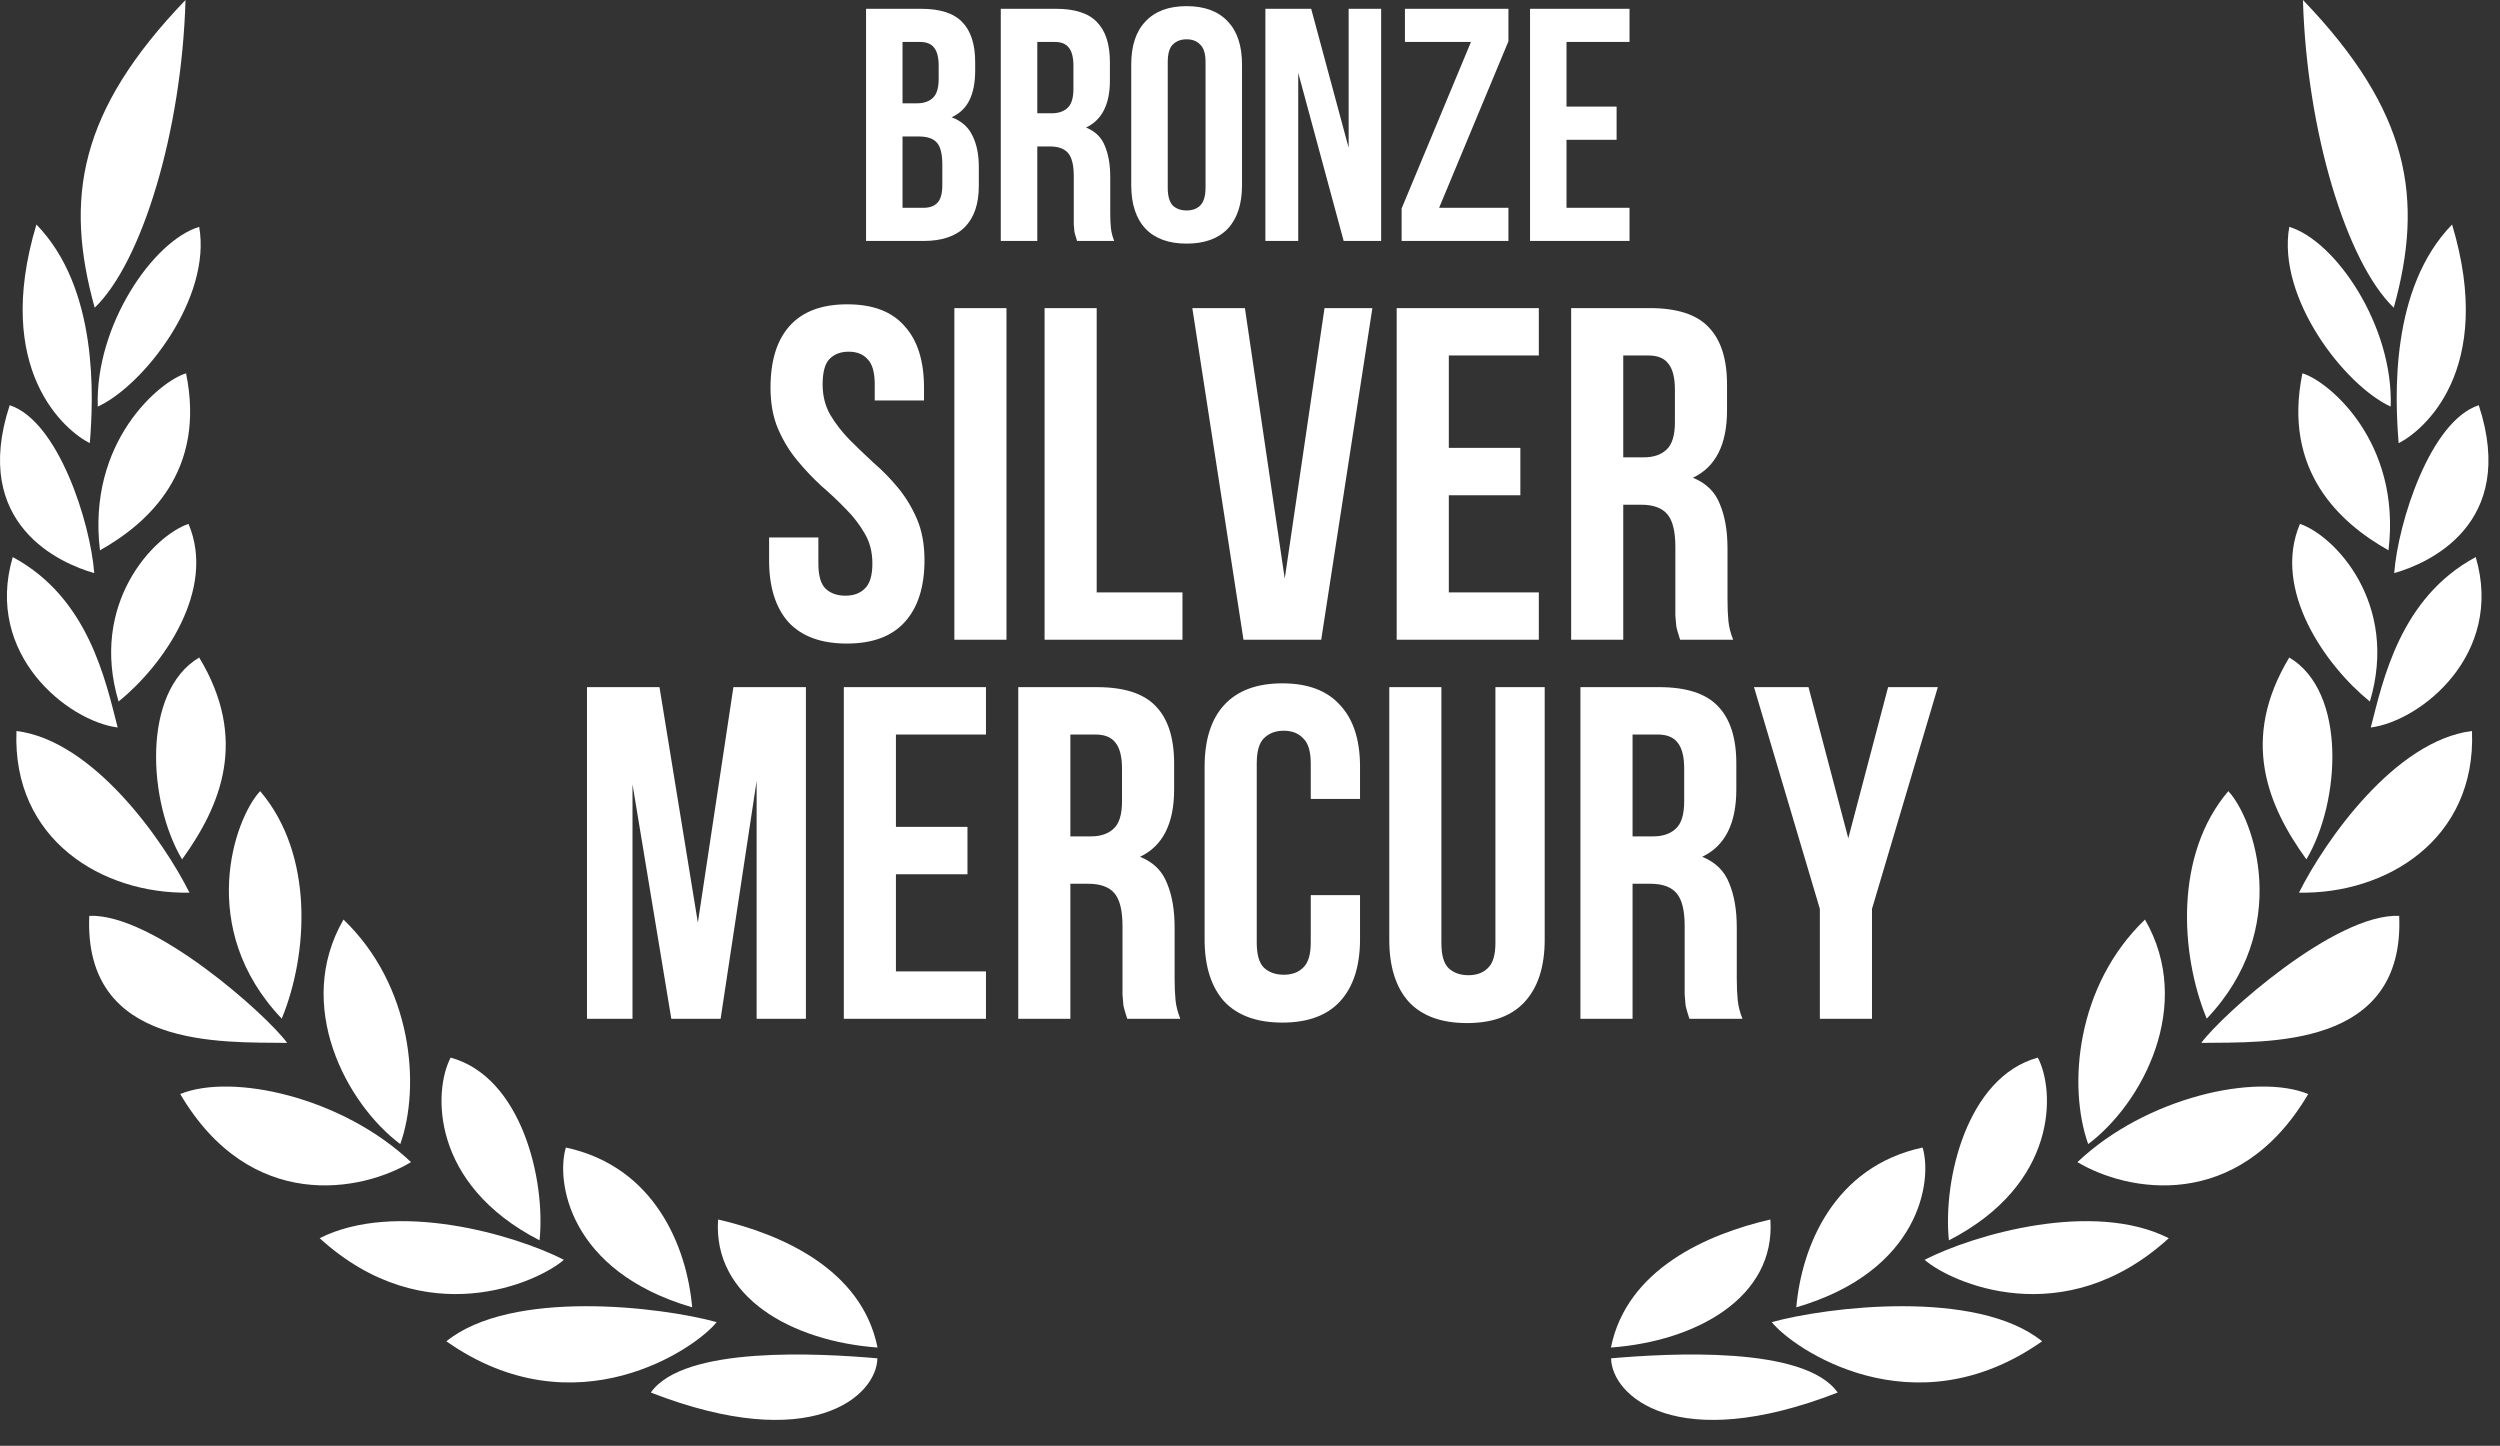 <?xml version="1.0" encoding="UTF-8"?> <svg xmlns="http://www.w3.org/2000/svg" width="83" height="48" viewBox="0 0 83 48" fill="none"><rect x="0" y="0" width="83" height="48" fill="#333333" stroke="none"/><path d="M13.289 37.984C13.968 36.073 13.699 32.732 11.404 30.53C9.757 33.38 11.495 36.638 13.289 37.984Z" fill="white"></path><path d="M8.637 26.266C7.783 27.175 6.504 30.826 9.354 33.819C10.236 31.673 10.431 28.371 8.637 26.266Z" fill="white"></path><path d="M6.159 0C2.612 3.691 2.136 6.587 3.144 10.216C4.715 8.703 6.035 4.353 6.159 0Z" fill="white"></path><path d="M6.613 21.829C4.697 22.97 4.913 26.628 6.045 28.531C7.325 26.757 8.26 24.556 6.613 21.829Z" fill="white"></path><path d="M6.258 17.393C5.098 17.788 2.964 20.041 3.937 23.291C5.412 22.098 7.19 19.58 6.258 17.393Z" fill="white"></path><path d="M6.177 12.394C5.321 12.648 2.883 14.659 3.319 18.27C4.925 17.368 6.843 15.637 6.177 12.394Z" fill="white"></path><path d="M3.246 13.499C4.766 12.802 7.028 9.899 6.613 7.532C5.085 7.991 3.154 10.811 3.246 13.499Z" fill="white"></path><path d="M13.646 38.582C11.366 36.423 7.707 35.617 5.984 36.322C8.323 40.294 12.017 39.562 13.646 38.582Z" fill="white"></path><path d="M17.913 41.179C18.12 39.18 17.32 35.757 14.961 35.113C14.386 36.21 14.28 39.309 17.913 41.179Z" fill="white"></path><path d="M18.721 41.825C17.077 40.986 13.129 39.838 10.613 41.108C14.112 44.297 17.877 42.567 18.721 41.825Z" fill="white"></path><path d="M22.98 43.403C22.802 41.376 21.728 38.731 18.787 38.098C18.455 39.2 18.868 42.205 22.98 43.403Z" fill="white"></path><path d="M23.793 43.895C21.969 43.388 16.985 42.78 14.819 44.531C19.108 47.548 23.117 44.754 23.793 43.895Z" fill="white"></path><path d="M29.134 44.738C28.61 42.134 25.937 40.971 23.841 40.487C23.659 43.071 26.299 44.531 29.134 44.738Z" fill="white"></path><path d="M21.607 46.233C26.955 48.311 29.109 46.342 29.129 45.096C27.231 44.933 22.704 44.665 21.607 46.233Z" fill="white"></path><path d="M2.964 30.406C2.772 34.837 7.373 34.594 9.534 34.624C8.852 33.692 5.085 30.32 2.964 30.406Z" fill="white"></path><path d="M0.547 24.269C0.4 27.877 3.398 29.691 6.291 29.636C5.417 27.892 3.096 24.586 0.547 24.269Z" fill="white"></path><path d="M3.907 24.153C3.504 22.595 2.939 19.846 0.423 18.495C-0.529 21.736 2.258 23.94 3.907 24.153Z" fill="white"></path><path d="M3.129 19.027C3 17.337 1.931 13.978 0.322 13.453C-0.98 17.419 2.017 18.713 3.129 19.027Z" fill="white"></path><path d="M2.982 14.713C3.106 13.172 3.266 9.569 1.209 7.454C-0.251 12.311 2.184 14.315 2.982 14.713Z" fill="white"></path><path d="M69.328 37.984C68.649 36.073 68.918 32.732 71.213 30.53C72.86 33.38 71.122 36.638 69.328 37.984Z" fill="white"></path><path d="M73.98 26.266C74.834 27.175 76.113 30.826 73.263 33.819C72.381 31.673 72.186 28.371 73.98 26.266Z" fill="white"></path><path d="M76.458 0C80.005 3.691 80.481 6.587 79.473 10.216C77.902 8.703 76.582 4.353 76.458 0Z" fill="white"></path><path d="M76.004 21.829C77.92 22.97 77.704 26.628 76.572 28.531C75.292 26.757 74.358 24.556 76.004 21.829Z" fill="white"></path><path d="M76.359 17.393C77.519 17.788 79.653 20.041 78.68 23.291C77.205 22.098 75.427 19.58 76.359 17.393Z" fill="white"></path><path d="M76.44 12.394C77.296 12.648 79.734 14.659 79.298 18.27C77.692 17.368 75.774 15.637 76.44 12.394Z" fill="white"></path><path d="M79.371 13.499C77.851 12.802 75.589 9.899 76.004 7.532C77.532 7.991 79.463 10.811 79.371 13.499Z" fill="white"></path><path d="M68.971 38.582C71.251 36.423 74.91 35.617 76.633 36.322C74.294 40.294 70.6 39.562 68.971 38.582Z" fill="white"></path><path d="M64.704 41.179C64.497 39.18 65.297 35.757 67.656 35.113C68.231 36.21 68.338 39.309 64.704 41.179Z" fill="white"></path><path d="M63.896 41.825C65.541 40.986 69.488 39.838 72.004 41.108C68.505 44.297 64.74 42.567 63.896 41.825Z" fill="white"></path><path d="M59.637 43.403C59.815 41.376 60.889 38.731 63.83 38.098C64.162 39.2 63.749 42.205 59.637 43.403Z" fill="white"></path><path d="M58.824 43.895C60.648 43.388 65.632 42.78 67.798 44.531C63.509 47.548 59.501 44.754 58.824 43.895Z" fill="white"></path><path d="M53.483 44.738C54.008 42.134 56.681 40.971 58.776 40.487C58.958 43.071 56.318 44.531 53.483 44.738Z" fill="white"></path><path d="M61.011 46.233C55.662 48.311 53.508 46.342 53.488 45.096C55.386 44.933 59.913 44.665 61.011 46.233Z" fill="white"></path><path d="M79.653 30.406C79.845 34.837 75.244 34.594 73.083 34.624C73.765 33.692 77.532 30.32 79.653 30.406Z" fill="white"></path><path d="M82.07 24.269C82.217 27.877 79.219 29.691 76.326 29.636C77.2 27.892 79.521 24.586 82.07 24.269Z" fill="white"></path><path d="M78.71 24.153C79.113 22.595 79.678 19.846 82.194 18.495C83.147 21.736 80.36 23.94 78.71 24.153Z" fill="white"></path><path d="M79.488 19.027C79.617 17.337 80.686 13.978 82.295 13.453C83.598 17.419 80.6 18.713 79.488 19.027Z" fill="white"></path><path d="M79.635 14.713C79.511 13.172 79.351 9.569 81.409 7.454C82.868 12.311 80.433 14.315 79.635 14.713Z" fill="white"></path><path d="M30.581 0.292C31.212 0.292 31.667 0.439 31.946 0.733C32.233 1.026 32.376 1.47 32.376 2.065V2.34C32.376 2.737 32.313 3.063 32.188 3.32C32.064 3.577 31.866 3.768 31.594 3.893C31.924 4.018 32.155 4.223 32.288 4.509C32.427 4.788 32.497 5.133 32.497 5.545V6.172C32.497 6.767 32.343 7.222 32.034 7.538C31.726 7.846 31.267 8 30.658 8H28.753V0.292H30.581ZM29.964 4.531V6.899H30.658C30.863 6.899 31.018 6.844 31.12 6.734C31.23 6.624 31.285 6.425 31.285 6.139V5.467C31.285 5.108 31.223 4.862 31.098 4.73C30.981 4.598 30.783 4.531 30.504 4.531H29.964ZM29.964 1.393V3.43H30.438C30.665 3.43 30.841 3.372 30.966 3.254C31.098 3.137 31.164 2.924 31.164 2.616V2.186C31.164 1.907 31.113 1.705 31.01 1.58C30.915 1.456 30.761 1.393 30.548 1.393H29.964ZM35.759 8C35.744 7.949 35.73 7.901 35.715 7.857C35.7 7.813 35.685 7.758 35.671 7.692C35.663 7.626 35.656 7.541 35.649 7.438C35.649 7.336 35.649 7.207 35.649 7.053V5.842C35.649 5.482 35.586 5.229 35.462 5.082C35.337 4.935 35.135 4.862 34.856 4.862H34.438V8H33.226V0.292H35.054C35.685 0.292 36.141 0.439 36.419 0.733C36.706 1.026 36.849 1.47 36.849 2.065V2.671C36.849 3.463 36.585 3.985 36.056 4.234C36.364 4.359 36.574 4.564 36.684 4.851C36.801 5.13 36.86 5.471 36.86 5.875V7.064C36.86 7.255 36.867 7.424 36.882 7.571C36.897 7.71 36.933 7.853 36.992 8H35.759ZM34.438 1.393V3.761H34.911C35.139 3.761 35.315 3.702 35.44 3.584C35.572 3.467 35.638 3.254 35.638 2.946V2.186C35.638 1.907 35.586 1.705 35.484 1.58C35.388 1.456 35.234 1.393 35.021 1.393H34.438ZM38.769 6.227C38.769 6.506 38.824 6.704 38.934 6.822C39.051 6.932 39.206 6.987 39.396 6.987C39.587 6.987 39.738 6.932 39.848 6.822C39.965 6.704 40.024 6.506 40.024 6.227V2.065C40.024 1.786 39.965 1.591 39.848 1.481C39.738 1.364 39.587 1.305 39.396 1.305C39.206 1.305 39.051 1.364 38.934 1.481C38.824 1.591 38.769 1.786 38.769 2.065V6.227ZM37.557 2.142C37.557 1.518 37.715 1.041 38.031 0.711C38.347 0.373 38.802 0.204 39.396 0.204C39.991 0.204 40.446 0.373 40.762 0.711C41.077 1.041 41.235 1.518 41.235 2.142V6.15C41.235 6.774 41.077 7.255 40.762 7.593C40.446 7.923 39.991 8.088 39.396 8.088C38.802 8.088 38.347 7.923 38.031 7.593C37.715 7.255 37.557 6.774 37.557 6.15V2.142ZM43.101 2.417V8H42.011V0.292H43.531L44.775 4.906V0.292H45.854V8H44.61L43.101 2.417ZM50.08 0.292V1.371L47.779 6.899H50.08V8H46.534V6.921L48.836 1.393H46.644V0.292H50.08ZM52.008 3.54H53.671V4.642H52.008V6.899H54.1V8H50.797V0.292H54.1V1.393H52.008V3.54Z" fill="white"></path><path d="M25.581 12.872C25.581 11.98 25.791 11.299 26.21 10.827C26.64 10.344 27.28 10.103 28.129 10.103C28.979 10.103 29.613 10.344 30.032 10.827C30.462 11.299 30.677 11.98 30.677 12.872V13.296H29.041V12.762C29.041 12.363 28.963 12.085 28.806 11.928C28.659 11.76 28.449 11.676 28.176 11.676C27.904 11.676 27.689 11.76 27.531 11.928C27.385 12.085 27.311 12.363 27.311 12.762C27.311 13.139 27.395 13.475 27.563 13.768C27.731 14.052 27.94 14.324 28.192 14.586C28.444 14.838 28.711 15.095 28.994 15.357C29.288 15.609 29.561 15.887 29.812 16.191C30.064 16.495 30.274 16.841 30.442 17.229C30.609 17.617 30.693 18.073 30.693 18.598C30.693 19.489 30.473 20.176 30.032 20.658C29.603 21.13 28.963 21.366 28.113 21.366C27.264 21.366 26.619 21.13 26.179 20.658C25.749 20.176 25.534 19.489 25.534 18.598V17.843H27.17V18.708C27.17 19.106 27.248 19.384 27.406 19.541C27.573 19.699 27.794 19.777 28.066 19.777C28.339 19.777 28.554 19.699 28.711 19.541C28.879 19.384 28.963 19.106 28.963 18.708C28.963 18.33 28.879 18 28.711 17.717C28.543 17.423 28.334 17.15 28.082 16.899C27.83 16.637 27.558 16.38 27.264 16.128C26.981 15.866 26.713 15.583 26.462 15.278C26.21 14.974 26 14.628 25.832 14.24C25.665 13.852 25.581 13.396 25.581 12.872ZM31.685 10.229H33.415V21.24H31.685V10.229ZM34.68 10.229H36.41V19.667H39.258V21.24H34.68V10.229ZM42.653 19.211L43.974 10.229H45.563L43.864 21.24H41.284L39.585 10.229H41.331L42.653 19.211ZM48.101 14.87H50.476V16.442H48.101V19.667H51.089V21.24H46.37V10.229H51.089V11.802H48.101V14.87ZM55.78 21.24C55.759 21.167 55.738 21.099 55.717 21.036C55.696 20.973 55.675 20.894 55.654 20.8C55.643 20.705 55.633 20.585 55.622 20.438C55.622 20.291 55.622 20.108 55.622 19.887V18.157C55.622 17.643 55.533 17.281 55.355 17.072C55.177 16.862 54.888 16.757 54.49 16.757H53.892V21.24H52.162V10.229H54.773C55.675 10.229 56.325 10.439 56.723 10.858C57.132 11.278 57.337 11.912 57.337 12.762V13.627C57.337 14.759 56.959 15.504 56.204 15.861C56.645 16.039 56.944 16.332 57.101 16.741C57.269 17.14 57.353 17.628 57.353 18.204V19.903C57.353 20.176 57.363 20.417 57.384 20.627C57.405 20.826 57.458 21.03 57.541 21.24H55.78ZM53.892 11.802V15.184H54.568C54.894 15.184 55.145 15.1 55.323 14.932C55.512 14.765 55.607 14.46 55.607 14.02V12.935C55.607 12.536 55.533 12.248 55.386 12.069C55.25 11.891 55.03 11.802 54.726 11.802H53.892Z" fill="white"></path><path d="M23.169 30.631L24.349 22.813H26.756V33.824H25.12V25.928L23.924 33.824H22.288L20.999 26.038V33.824H19.488V22.813H21.895L23.169 30.631ZM29.745 27.453H32.12V29.026H29.745V32.251H32.734V33.824H28.015V22.813H32.734V24.386H29.745V27.453ZM37.424 33.824C37.403 33.751 37.382 33.683 37.361 33.62C37.34 33.557 37.319 33.478 37.298 33.384C37.288 33.289 37.277 33.169 37.267 33.022C37.267 32.875 37.267 32.692 37.267 32.471V30.741C37.267 30.227 37.177 29.865 36.999 29.656C36.821 29.446 36.532 29.341 36.134 29.341H35.536V33.824H33.806V22.813H36.417C37.319 22.813 37.969 23.023 38.368 23.442C38.777 23.862 38.981 24.496 38.981 25.346V26.211C38.981 27.343 38.604 28.088 37.849 28.445C38.289 28.623 38.588 28.916 38.745 29.325C38.913 29.724 38.997 30.212 38.997 30.788V32.487C38.997 32.76 39.007 33.001 39.028 33.211C39.049 33.41 39.102 33.614 39.186 33.824H37.424ZM35.536 24.386V27.768H36.213C36.538 27.768 36.789 27.684 36.968 27.516C37.157 27.349 37.251 27.044 37.251 26.604V25.519C37.251 25.12 37.177 24.832 37.031 24.653C36.894 24.475 36.674 24.386 36.37 24.386H35.536ZM45.153 29.719V31.181C45.153 32.073 44.933 32.76 44.492 33.242C44.062 33.714 43.422 33.95 42.573 33.95C41.724 33.95 41.079 33.714 40.638 33.242C40.208 32.76 39.993 32.073 39.993 31.181V25.456C39.993 24.564 40.208 23.883 40.638 23.411C41.079 22.928 41.724 22.687 42.573 22.687C43.422 22.687 44.062 22.928 44.492 23.411C44.933 23.883 45.153 24.564 45.153 25.456V26.525H43.517V25.346C43.517 24.947 43.433 24.669 43.265 24.512C43.108 24.344 42.893 24.26 42.62 24.26C42.348 24.26 42.127 24.344 41.96 24.512C41.802 24.669 41.724 24.947 41.724 25.346V31.292C41.724 31.69 41.802 31.968 41.96 32.125C42.127 32.283 42.348 32.361 42.62 32.361C42.893 32.361 43.108 32.283 43.265 32.125C43.433 31.968 43.517 31.69 43.517 31.292V29.719H45.153ZM47.854 22.813V31.307C47.854 31.706 47.933 31.984 48.09 32.141C48.258 32.298 48.478 32.377 48.751 32.377C49.024 32.377 49.239 32.298 49.396 32.141C49.564 31.984 49.648 31.706 49.648 31.307V22.813H51.284V31.197C51.284 32.089 51.063 32.776 50.623 33.258C50.193 33.73 49.553 33.966 48.704 33.966C47.854 33.966 47.209 33.73 46.769 33.258C46.339 32.776 46.124 32.089 46.124 31.197V22.813H47.854ZM56.088 33.824C56.067 33.751 56.046 33.683 56.025 33.62C56.004 33.557 55.983 33.478 55.962 33.384C55.952 33.289 55.941 33.169 55.931 33.022C55.931 32.875 55.931 32.692 55.931 32.471V30.741C55.931 30.227 55.842 29.865 55.663 29.656C55.485 29.446 55.197 29.341 54.798 29.341H54.201V33.824H52.47V22.813H55.081C55.983 22.813 56.634 23.023 57.032 23.442C57.441 23.862 57.646 24.496 57.646 25.346V26.211C57.646 27.343 57.268 28.088 56.513 28.445C56.953 28.623 57.252 28.916 57.41 29.325C57.577 29.724 57.661 30.212 57.661 30.788V32.487C57.661 32.76 57.672 33.001 57.693 33.211C57.714 33.41 57.766 33.614 57.85 33.824H56.088ZM54.201 24.386V27.768H54.877C55.202 27.768 55.454 27.684 55.632 27.516C55.821 27.349 55.915 27.044 55.915 26.604V25.519C55.915 25.12 55.842 24.832 55.695 24.653C55.559 24.475 55.338 24.386 55.034 24.386H54.201ZM60.419 30.175L58.233 22.813H60.042L61.363 27.831L62.685 22.813H64.336L62.15 30.175V33.824H60.419V30.175Z" fill="white"></path></svg> 